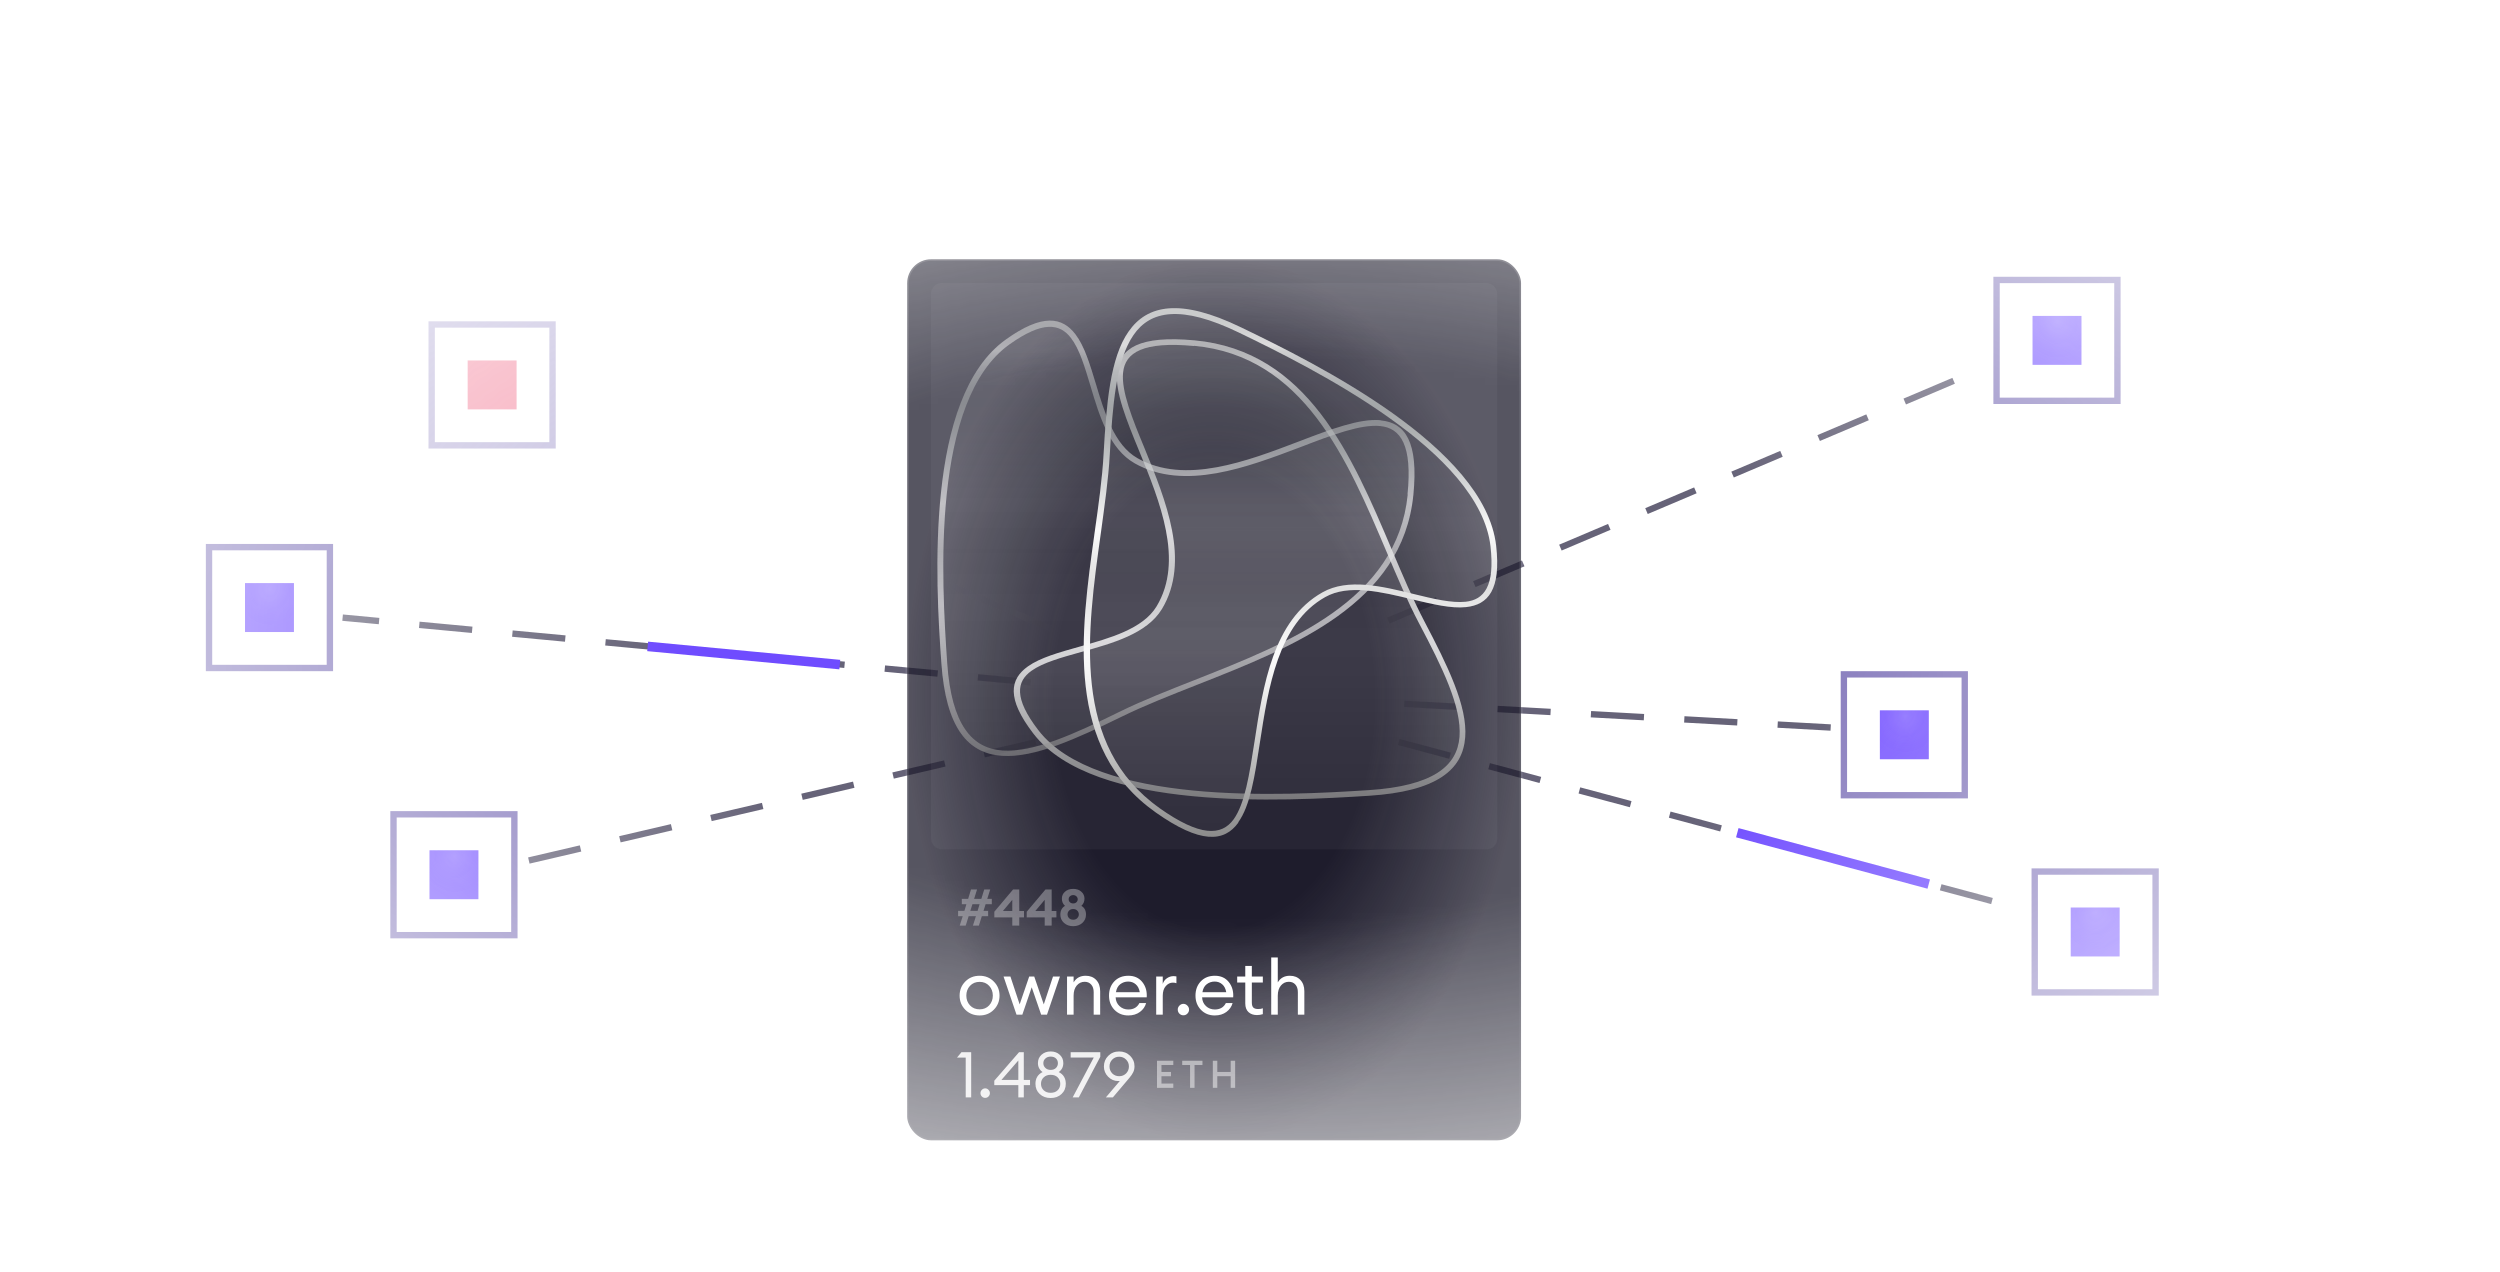 <svg width="393" height="200" viewBox="0 0 393 200" fill="none" xmlns="http://www.w3.org/2000/svg">
<mask id="mask0_33695_28682" style="mask-type:alpha" maskUnits="userSpaceOnUse" x="17" y="-13" width="359" height="227">
<rect x="17" y="-13" width="359" height="226.801" fill="url(#paint0_radial_33695_28682)"/>
</mask>
<g mask="url(#mask0_33695_28682)">
<path d="M190.812 109.96L54.357 97.139" stroke="#666378" stroke-linecap="square" stroke-dasharray="7.35 7.35"/>
<path d="M190.984 110.11L83.358 135.223" stroke="#666378" stroke-linecap="square" stroke-dasharray="7.35 7.35"/>
<path d="M191.883 109.038L287.856 114.37" stroke="#666378" stroke-linecap="square" stroke-dasharray="7.35 7.35"/>
<path d="M191.625 108.854L311.473 58.009" stroke="#666378" stroke-linecap="square" stroke-dasharray="7.35 7.35"/>
<path d="M191.969 109.156L317.856 142.908" stroke="#666378" stroke-linecap="square" stroke-dasharray="7.35 7.35"/>
<g filter="url(#filter0_d_33695_28682)">
<path d="M273.102 130.901L303.197 138.979" stroke="#6F4CFF" stroke-width="1.5"/>
</g>
<g filter="url(#filter1_d_33695_28682)">
<path d="M101.812 101.614L132.015 104.474" stroke="#6F4CFF" stroke-width="1.5"/>
</g>
<path d="M191.164 109.969L88.891 66.009" stroke="white" stroke-opacity="0.4"/>
<rect x="142.609" y="40.759" width="96.5" height="138.5" rx="3.75" fill="url(#paint1_radial_33695_28682)"/>
<rect x="142.609" y="40.759" width="96.5" height="138.5" rx="3.75" stroke="url(#paint2_linear_33695_28682)" stroke-width="0.5"/>
<rect x="146.359" y="44.509" width="89" height="89" rx="1.63" fill="white" fill-opacity="0.04"/>
<path opacity="0.1" d="M175.629 58.475C176.015 54.733 179.107 52.704 187.787 53.504C205.564 55.161 212.55 71.673 218.793 86.414C220.488 90.414 222.123 94.27 223.906 97.67C227.533 104.583 230.714 111.011 230.327 115.924C229.941 120.981 225.928 124.409 215.196 125.095C208.478 125.523 197.687 126.152 187.401 125.152C177.026 124.152 167.156 121.467 162.43 115.296C158.178 109.754 158.773 106.754 161.597 104.754C163.529 103.383 166.502 102.555 169.653 101.669C174.439 100.327 179.672 98.87 181.812 95.327C186.152 88.157 182.317 78.787 179.047 70.816C177.056 65.988 175.302 61.646 175.599 58.475H175.629Z" fill="url(#paint3_linear_33695_28682)"/>
<path opacity="0.1" d="M217.028 66.082C220.907 66.454 223.009 69.435 222.18 77.803C220.463 94.94 203.349 101.675 188.071 107.693C183.926 109.326 179.929 110.902 176.406 112.622C169.241 116.118 162.579 119.184 157.486 118.812C152.245 118.439 148.692 114.57 147.982 104.225C147.508 97.748 146.886 87.346 147.923 77.43C148.959 67.428 151.742 57.914 158.137 53.358C163.881 49.26 166.99 49.833 169.063 52.555C170.484 54.418 171.343 57.284 172.261 60.321C173.652 64.935 175.162 69.979 178.834 72.042C186.265 76.227 195.977 72.53 204.238 69.377C209.241 67.457 213.742 65.766 217.028 66.053V66.082Z" fill="url(#paint4_linear_33695_28682)"/>
<g opacity="0.1" filter="url(#filter3_d_33695_28682)">
<path d="M194.674 129.304C192.441 132.407 188.709 132.668 181.717 127.739C167.349 117.618 169.847 99.697 172.08 83.69C172.697 79.34 173.284 75.165 173.49 71.308C173.931 63.449 174.518 56.258 177.398 52.14C180.336 47.906 185.507 46.833 195.055 51.444C201.02 54.315 210.598 59.041 218.883 64.928C227.227 70.873 234.308 78.035 235.19 85.778C235.983 92.709 233.926 95.057 230.489 95.434C228.138 95.695 225.171 94.97 221.998 94.216C217.209 93.056 211.979 91.781 208.306 93.868C200.902 98.044 199.374 108.136 198.052 116.748C197.259 121.968 196.554 126.637 194.644 129.275L194.674 129.304Z" fill="url(#paint5_linear_33695_28682)"/>
</g>
<path opacity="0.8" d="M187.698 54.39C179.731 53.647 176.877 55.389 176.55 58.56C176.253 61.503 177.977 65.76 179.939 70.502C183.269 78.672 187.193 88.242 182.644 95.755C180.296 99.612 174.915 101.126 169.951 102.497C166.889 103.354 163.975 104.154 162.162 105.44C159.784 107.125 159.368 109.754 163.202 114.753C167.751 120.695 177.383 123.266 187.52 124.266C197.746 125.266 208.478 124.637 215.166 124.209C225.303 123.552 229.079 120.409 229.436 115.838C229.792 111.125 226.701 104.84 223.104 98.041C221.29 94.613 219.655 90.728 217.961 86.728C211.807 72.216 204.91 55.961 187.698 54.361V54.39ZM175.629 58.475C176.015 54.732 179.107 52.704 187.787 53.504C205.564 55.161 212.55 71.673 218.793 86.414C220.488 90.413 222.123 94.27 223.906 97.669C227.533 104.583 230.714 111.011 230.327 115.924C229.941 120.981 225.928 124.409 215.196 125.094C208.478 125.523 197.687 126.151 187.401 125.151C177.026 124.152 167.156 121.466 162.43 115.296C158.178 109.754 158.773 106.754 161.597 104.754C163.529 103.383 166.502 102.555 169.653 101.669C174.439 100.326 179.672 98.869 181.812 95.327C186.152 88.156 182.317 78.786 179.047 70.816C177.056 65.988 175.302 61.646 175.599 58.475H175.629Z" fill="url(#paint6_linear_33695_28682)"/>
<path opacity="0.6" d="M221.262 77.717C222.032 70.036 220.226 67.285 216.939 66.97C213.89 66.683 209.478 68.346 204.563 70.237C196.095 73.447 186.176 77.23 178.39 72.845C174.392 70.581 172.823 65.394 171.402 60.608C170.514 57.656 169.685 54.848 168.352 53.128C166.605 50.836 163.881 50.434 158.7 54.131C152.542 58.516 149.877 67.801 148.84 77.573C147.804 87.432 148.456 97.777 148.9 104.225C149.581 113.997 152.838 117.637 157.575 117.981C162.46 118.325 168.974 115.344 176.021 111.877C179.574 110.129 183.601 108.552 187.746 106.919C202.787 100.987 219.634 94.338 221.292 77.745L221.262 77.717ZM217.028 66.082C220.907 66.454 223.009 69.435 222.18 77.803C220.463 94.94 203.349 101.675 188.071 107.693C183.926 109.326 179.929 110.902 176.406 112.622C169.241 116.118 162.579 119.184 157.486 118.812C152.245 118.439 148.692 114.57 147.982 104.225C147.508 97.748 146.886 87.346 147.923 77.43C148.959 67.428 151.742 57.914 158.137 53.358C163.881 49.26 166.99 49.833 169.063 52.555C170.484 54.418 171.343 57.284 172.261 60.321C173.652 64.935 175.162 69.979 178.834 72.042C186.265 76.227 195.977 72.53 204.238 69.377C209.241 67.457 213.742 65.766 217.028 66.053V66.082Z" fill="url(#paint7_linear_33695_28682)"/>
<g filter="url(#filter4_d_33695_28682)">
<path d="M182.245 127.014C188.68 131.566 192.029 131.421 193.939 128.782C195.702 126.318 196.407 121.736 197.2 116.632C198.552 107.817 200.109 97.493 207.895 93.115C211.891 90.853 217.267 92.158 222.233 93.376C225.288 94.129 228.197 94.825 230.401 94.594C233.309 94.275 235.013 92.158 234.308 85.894C233.456 78.441 226.552 71.482 218.384 65.682C210.157 59.825 200.638 55.127 194.703 52.256C185.683 47.906 180.835 48.805 178.191 52.662C175.459 56.606 174.9 63.681 174.46 71.395C174.254 75.281 173.637 79.485 173.049 83.835C170.846 99.581 168.407 117.241 182.304 127.043L182.245 127.014ZM194.674 129.304C192.441 132.407 188.709 132.668 181.717 127.739C167.349 117.618 169.847 99.697 172.08 83.69C172.697 79.34 173.284 75.165 173.49 71.308C173.931 63.449 174.518 56.258 177.398 52.14C180.336 47.906 185.507 46.833 195.055 51.444C201.02 54.315 210.598 59.041 218.883 64.928C227.227 70.873 234.308 78.035 235.19 85.778C235.983 92.709 233.926 95.057 230.489 95.434C228.138 95.695 225.171 94.97 221.998 94.216C217.209 93.056 211.979 91.781 208.306 93.868C200.902 98.044 199.374 108.136 198.052 116.748C197.259 121.968 196.554 126.637 194.644 129.275L194.674 129.304Z" fill="url(#paint8_linear_33695_28682)"/>
</g>
<path d="M152.943 145.509L153.415 144.029H152.271L151.807 145.509H150.871L151.335 144.029H150.615V143.189H151.599L151.919 142.141H151.199V141.301H152.191L152.639 139.829H153.591L153.127 141.301H154.263L154.719 139.829H155.663L155.199 141.301H155.911V142.141H154.935L154.607 143.189H155.335V144.029H154.343L153.879 145.509H152.943ZM152.863 142.141L152.535 143.189H153.679L153.991 142.141H152.863ZM159.132 145.509V144.213H156.308V143.325L159.252 139.829H160.228V143.205H160.972V144.213H160.228V145.509H159.132ZM159.132 143.205V141.453L157.66 143.205H159.132ZM164.226 145.509V144.213H161.402V143.325L164.346 139.829H165.322V143.205H166.066V144.213H165.322V145.509H164.226ZM164.226 143.205V141.453L162.754 143.205H164.226ZM170.72 143.765C170.72 144.299 170.528 144.739 170.144 145.085C169.76 145.427 169.28 145.597 168.704 145.597C168.128 145.597 167.648 145.427 167.264 145.085C166.88 144.739 166.688 144.299 166.688 143.765C166.688 143.152 166.93 142.696 167.416 142.397C167.09 142.115 166.928 141.739 166.928 141.269C166.928 140.827 167.09 140.461 167.416 140.173C167.746 139.88 168.176 139.733 168.704 139.733C169.232 139.733 169.658 139.88 169.984 140.173C170.314 140.461 170.48 140.827 170.48 141.269C170.48 141.728 170.317 142.104 169.992 142.397C170.477 142.68 170.72 143.136 170.72 143.765ZM168.192 140.901C168.058 141.024 167.992 141.179 167.992 141.365C167.992 141.552 168.058 141.709 168.192 141.837C168.33 141.96 168.501 142.021 168.704 142.021C168.906 142.021 169.074 141.96 169.208 141.837C169.346 141.709 169.416 141.552 169.416 141.365C169.416 141.179 169.346 141.024 169.208 140.901C169.074 140.773 168.906 140.709 168.704 140.709C168.501 140.709 168.33 140.773 168.192 140.901ZM168.056 143.149C167.896 143.315 167.816 143.512 167.816 143.741C167.816 143.971 167.896 144.168 168.056 144.333C168.221 144.499 168.437 144.581 168.704 144.581C168.97 144.581 169.184 144.499 169.344 144.333C169.509 144.168 169.592 143.971 169.592 143.741C169.592 143.512 169.509 143.315 169.344 143.149C169.184 142.984 168.97 142.901 168.704 142.901C168.437 142.901 168.221 142.984 168.056 143.149Z" fill="white" fill-opacity="0.32"/>
<path d="M153.995 159.629C153.091 159.629 152.339 159.329 151.739 158.729C151.147 158.121 150.851 157.381 150.851 156.509C150.851 155.637 151.147 154.901 151.739 154.301C152.339 153.693 153.091 153.389 153.995 153.389C154.891 153.389 155.635 153.693 156.227 154.301C156.827 154.901 157.127 155.637 157.127 156.509C157.127 157.381 156.827 158.121 156.227 158.729C155.635 159.329 154.891 159.629 153.995 159.629ZM152.483 158.045C152.875 158.461 153.379 158.669 153.995 158.669C154.611 158.669 155.111 158.461 155.495 158.045C155.879 157.629 156.071 157.117 156.071 156.509C156.071 155.901 155.879 155.389 155.495 154.973C155.111 154.557 154.611 154.349 153.995 154.349C153.379 154.349 152.875 154.557 152.483 154.973C152.099 155.389 151.907 155.901 151.907 156.509C151.907 157.117 152.099 157.629 152.483 158.045ZM163.673 159.509L162.185 155.201L160.709 159.509H159.797L157.757 153.509H158.837L160.289 157.889L161.789 153.509H162.581L164.081 157.889L165.533 153.509H166.625L164.585 159.509H163.673ZM167.738 159.509V153.509H168.77V154.433C169.178 153.737 169.814 153.389 170.678 153.389C171.358 153.389 171.906 153.609 172.322 154.049C172.738 154.489 172.946 155.077 172.946 155.813V159.509H171.926V155.969C171.926 155.465 171.798 155.069 171.542 154.781C171.286 154.485 170.942 154.337 170.51 154.337C170.014 154.337 169.598 154.533 169.262 154.925C168.934 155.317 168.77 155.853 168.77 156.533V159.509H167.738ZM177.36 159.629C176.488 159.629 175.764 159.333 175.188 158.741C174.62 158.149 174.336 157.405 174.336 156.509C174.336 155.605 174.612 154.861 175.164 154.277C175.724 153.685 176.464 153.389 177.384 153.389C178.312 153.389 179.04 153.717 179.568 154.373C180.096 155.029 180.328 155.833 180.264 156.785H175.38C175.396 157.329 175.596 157.785 175.98 158.153C176.364 158.513 176.828 158.693 177.372 158.693C178.188 158.693 178.768 158.357 179.112 157.685H180.168C180.016 158.245 179.692 158.709 179.196 159.077C178.7 159.445 178.088 159.629 177.36 159.629ZM178.536 154.733C178.208 154.445 177.812 154.301 177.348 154.301C176.884 154.301 176.468 154.441 176.1 154.721C175.74 155.001 175.516 155.417 175.428 155.969H179.172C179.076 155.425 178.864 155.013 178.536 154.733ZM181.753 159.509V153.509H182.785V154.673C182.897 154.305 183.113 154.009 183.433 153.785C183.761 153.561 184.105 153.449 184.465 153.449C184.641 153.449 184.797 153.465 184.933 153.497V154.565C184.789 154.501 184.601 154.469 184.369 154.469C183.953 154.469 183.585 154.649 183.265 155.009C182.945 155.369 182.785 155.877 182.785 156.533V159.509H181.753ZM186.656 159.341C186.488 159.517 186.28 159.605 186.032 159.605C185.784 159.605 185.572 159.517 185.396 159.341C185.228 159.165 185.144 158.953 185.144 158.705C185.144 158.465 185.232 158.257 185.408 158.081C185.584 157.897 185.792 157.805 186.032 157.805C186.272 157.805 186.48 157.897 186.656 158.081C186.832 158.257 186.92 158.465 186.92 158.705C186.92 158.953 186.832 159.165 186.656 159.341ZM190.954 159.629C190.082 159.629 189.358 159.333 188.782 158.741C188.214 158.149 187.93 157.405 187.93 156.509C187.93 155.605 188.206 154.861 188.758 154.277C189.318 153.685 190.058 153.389 190.978 153.389C191.906 153.389 192.634 153.717 193.162 154.373C193.69 155.029 193.922 155.833 193.858 156.785H188.974C188.99 157.329 189.19 157.785 189.574 158.153C189.958 158.513 190.422 158.693 190.966 158.693C191.782 158.693 192.362 158.357 192.706 157.685H193.762C193.61 158.245 193.286 158.709 192.79 159.077C192.294 159.445 191.682 159.629 190.954 159.629ZM192.13 154.733C191.802 154.445 191.406 154.301 190.942 154.301C190.478 154.301 190.062 154.441 189.694 154.721C189.334 155.001 189.11 155.417 189.022 155.969H192.766C192.67 155.425 192.458 155.013 192.13 154.733ZM197.593 159.569C197.041 159.569 196.597 159.413 196.261 159.101C195.925 158.789 195.757 158.333 195.757 157.733V154.457H194.485V153.509H195.757V151.841H196.789V153.509H198.517V154.457H196.789V157.601C196.789 157.977 196.869 158.241 197.029 158.393C197.189 158.545 197.441 158.621 197.785 158.621C198.089 158.621 198.333 158.581 198.517 158.501V159.425C198.229 159.521 197.921 159.569 197.593 159.569ZM200.867 159.509H199.835V150.509H200.867V154.433C201.275 153.737 201.911 153.389 202.775 153.389C203.455 153.389 204.003 153.609 204.419 154.049C204.835 154.489 205.043 155.077 205.043 155.813V159.509H204.023V155.969C204.023 155.465 203.895 155.069 203.639 154.781C203.383 154.485 203.039 154.337 202.607 154.337C202.111 154.337 201.695 154.533 201.359 154.925C201.031 155.317 200.867 155.853 200.867 156.533V159.509Z" fill="white"/>
<path d="M151.809 172.509V166.259H150.439L151.139 165.409H152.669V172.509H151.809ZM155.391 172.369C155.251 172.516 155.078 172.589 154.871 172.589C154.665 172.589 154.488 172.516 154.341 172.369C154.201 172.223 154.131 172.046 154.131 171.839C154.131 171.639 154.205 171.466 154.351 171.319C154.498 171.166 154.671 171.089 154.871 171.089C155.071 171.089 155.245 171.166 155.391 171.319C155.538 171.466 155.611 171.639 155.611 171.839C155.611 172.046 155.538 172.223 155.391 172.369ZM160.081 172.509V170.579H156.301V169.889L160.191 165.409H160.941V169.769H161.921V170.579H160.941V172.509H160.081ZM157.421 169.769H160.081V166.709L157.421 169.769ZM165.163 172.609C164.469 172.609 163.896 172.399 163.443 171.979C162.996 171.559 162.773 171.026 162.773 170.379C162.773 169.513 163.146 168.896 163.893 168.529C163.406 168.183 163.163 167.713 163.163 167.119C163.163 166.586 163.349 166.149 163.723 165.809C164.103 165.463 164.583 165.289 165.163 165.289C165.749 165.289 166.226 165.463 166.593 165.809C166.966 166.149 167.153 166.586 167.153 167.119C167.153 167.719 166.913 168.189 166.433 168.529C167.173 168.896 167.543 169.513 167.543 170.379C167.543 171.026 167.319 171.559 166.873 171.979C166.433 172.399 165.863 172.609 165.163 172.609ZM165.163 171.789C165.629 171.789 165.996 171.656 166.263 171.389C166.536 171.123 166.673 170.786 166.673 170.379C166.673 169.966 166.536 169.626 166.263 169.359C165.996 169.093 165.629 168.959 165.163 168.959C164.709 168.959 164.343 169.096 164.063 169.369C163.783 169.636 163.643 169.973 163.643 170.379C163.643 170.779 163.783 171.116 164.063 171.389C164.343 171.656 164.709 171.789 165.163 171.789ZM165.163 168.189C165.509 168.189 165.786 168.089 165.993 167.889C166.199 167.683 166.303 167.433 166.303 167.139C166.303 166.833 166.199 166.583 165.993 166.389C165.793 166.196 165.516 166.099 165.163 166.099C164.823 166.099 164.546 166.199 164.333 166.399C164.119 166.593 164.013 166.839 164.013 167.139C164.013 167.426 164.119 167.673 164.333 167.879C164.546 168.086 164.823 168.189 165.163 168.189ZM169.586 172.509H168.626L171.936 166.249H168.306V165.409H172.966V166.129L169.586 172.509ZM173.844 172.509L176.034 169.929C175.96 169.936 175.867 169.939 175.754 169.939C175.16 169.939 174.64 169.713 174.194 169.259C173.754 168.806 173.534 168.273 173.534 167.659C173.534 166.993 173.76 166.433 174.214 165.979C174.674 165.519 175.247 165.289 175.934 165.289C176.62 165.289 177.194 165.516 177.654 165.969C178.114 166.423 178.344 166.976 178.344 167.629C178.344 167.976 178.274 168.289 178.134 168.569C178 168.843 177.804 169.133 177.544 169.439L174.944 172.509H173.844ZM174.844 168.739C175.137 169.033 175.5 169.179 175.934 169.179C176.367 169.179 176.73 169.033 177.024 168.739C177.317 168.439 177.464 168.076 177.464 167.649C177.464 167.223 177.317 166.863 177.024 166.569C176.73 166.269 176.367 166.119 175.934 166.119C175.5 166.119 175.137 166.269 174.844 166.569C174.557 166.863 174.414 167.223 174.414 167.649C174.414 168.076 174.557 168.439 174.844 168.739Z" fill="white" fill-opacity="0.88"/>
<path d="M181.881 171.009V166.749H184.443V167.421H182.583V168.513H184.083V169.185H182.583V170.337H184.443V171.009H181.881ZM187.079 171.009V167.421H185.843V166.749H189.023V167.421H187.781V171.009H187.079ZM190.655 171.009V166.749H191.357V168.513H193.463V166.749H194.165V171.009H193.463V169.179H191.357V171.009H190.655Z" fill="white" fill-opacity="0.48"/>
<rect x="32.859" y="86.009" width="19" height="19" stroke="#8B80BF" style="mix-blend-mode:screen"/>
<rect x="38.516" y="91.663" width="7.692" height="7.692" fill="#6F4CFF" fill-opacity="0.9"/>
<rect x="38.516" y="91.663" width="7.692" height="7.692" fill="url(#paint9_radial_33695_28682)" fill-opacity="0.5"/>
<rect x="313.859" y="44.009" width="19" height="19" stroke="#8B80BF" style="mix-blend-mode:screen"/>
<rect x="319.516" y="49.663" width="7.692" height="7.692" fill="#6F4CFF" fill-opacity="0.9"/>
<rect x="319.516" y="49.663" width="7.692" height="7.692" fill="url(#paint10_radial_33695_28682)" fill-opacity="0.5"/>
<rect x="319.859" y="137.009" width="19" height="19" stroke="#8B80BF" style="mix-blend-mode:screen"/>
<rect x="325.516" y="142.663" width="7.692" height="7.692" fill="#6F4CFF" fill-opacity="0.9"/>
<rect x="325.516" y="142.663" width="7.692" height="7.692" fill="url(#paint11_radial_33695_28682)" fill-opacity="0.5"/>
<rect x="289.859" y="106.009" width="19" height="19" stroke="#8B80BF" style="mix-blend-mode:screen"/>
<rect x="295.516" y="111.663" width="7.692" height="7.692" fill="#6F4CFF" fill-opacity="0.9"/>
<rect x="295.516" y="111.663" width="7.692" height="7.692" fill="url(#paint12_radial_33695_28682)" fill-opacity="0.5"/>
<rect x="61.859" y="128.009" width="19" height="19" stroke="#8B80BF" style="mix-blend-mode:screen"/>
<rect x="67.516" y="133.663" width="7.692" height="7.692" fill="#6F4CFF" fill-opacity="0.9"/>
<rect x="67.516" y="133.663" width="7.692" height="7.692" fill="url(#paint13_radial_33695_28682)" fill-opacity="0.5"/>
<g opacity="0.5">
<rect x="67.859" y="51.009" width="19" height="19" stroke="#8B80BF" style="mix-blend-mode:screen"/>
<rect x="73.516" y="56.663" width="7.692" height="7.692" fill="#ED4A6D"/>
</g>
</g>
<defs>
<filter id="filter0_d_33695_28682" x="267.029" y="124.299" width="42.239" height="21.282" filterUnits="userSpaceOnUse" color-interpolation-filters="sRGB">
<feFlood flood-opacity="0" result="BackgroundImageFix"/>
<feColorMatrix in="SourceAlpha" type="matrix" values="0 0 0 0 0 0 0 0 0 0 0 0 0 0 0 0 0 0 127 0" result="hardAlpha"/>
<feOffset/>
<feGaussianBlur stdDeviation="2.939"/>
<feComposite in2="hardAlpha" operator="out"/>
<feColorMatrix type="matrix" values="0 0 0 0 1 0 0 0 0 1 0 0 0 0 1 0 0 0 0.25 0"/>
<feBlend mode="normal" in2="BackgroundImageFix" result="effect1_dropShadow_33695_28682"/>
<feBlend mode="normal" in="SourceGraphic" in2="effect1_dropShadow_33695_28682" result="shape"/>
</filter>
<filter id="filter1_d_33695_28682" x="95.865" y="94.989" width="42.099" height="16.109" filterUnits="userSpaceOnUse" color-interpolation-filters="sRGB">
<feFlood flood-opacity="0" result="BackgroundImageFix"/>
<feColorMatrix in="SourceAlpha" type="matrix" values="0 0 0 0 0 0 0 0 0 0 0 0 0 0 0 0 0 0 127 0" result="hardAlpha"/>
<feOffset/>
<feGaussianBlur stdDeviation="2.939"/>
<feComposite in2="hardAlpha" operator="out"/>
<feColorMatrix type="matrix" values="0 0 0 0 1 0 0 0 0 1 0 0 0 0 1 0 0 0 0.25 0"/>
<feBlend mode="normal" in2="BackgroundImageFix" result="effect1_dropShadow_33695_28682"/>
<feBlend mode="normal" in="SourceGraphic" in2="effect1_dropShadow_33695_28682" result="shape"/>
</filter>
<filter id="filter3_d_33695_28682" x="168.359" y="46.442" width="69" height="87.111" filterUnits="userSpaceOnUse" color-interpolation-filters="sRGB">
<feFlood flood-opacity="0" result="BackgroundImageFix"/>
<feColorMatrix in="SourceAlpha" type="matrix" values="0 0 0 0 0 0 0 0 0 0 0 0 0 0 0 0 0 0 127 0" result="hardAlpha"/>
<feOffset/>
<feGaussianBlur stdDeviation="1"/>
<feComposite in2="hardAlpha" operator="out"/>
<feColorMatrix type="matrix" values="0 0 0 0 0 0 0 0 0 0 0 0 0 0 0 0 0 0 0.25 0"/>
<feBlend mode="normal" in2="BackgroundImageFix" result="effect1_dropShadow_33695_28682"/>
<feBlend mode="normal" in="SourceGraphic" in2="effect1_dropShadow_33695_28682" result="shape"/>
</filter>
<filter id="filter4_d_33695_28682" x="168.359" y="46.442" width="69" height="87.111" filterUnits="userSpaceOnUse" color-interpolation-filters="sRGB">
<feFlood flood-opacity="0" result="BackgroundImageFix"/>
<feColorMatrix in="SourceAlpha" type="matrix" values="0 0 0 0 0 0 0 0 0 0 0 0 0 0 0 0 0 0 127 0" result="hardAlpha"/>
<feOffset/>
<feGaussianBlur stdDeviation="1"/>
<feComposite in2="hardAlpha" operator="out"/>
<feColorMatrix type="matrix" values="0 0 0 0 0 0 0 0 0 0 0 0 0 0 0 0 0 0 0.25 0"/>
<feBlend mode="normal" in2="BackgroundImageFix" result="effect1_dropShadow_33695_28682"/>
<feBlend mode="normal" in="SourceGraphic" in2="effect1_dropShadow_33695_28682" result="shape"/>
</filter>
<radialGradient id="paint0_radial_33695_28682" cx="0" cy="0" r="1" gradientUnits="userSpaceOnUse" gradientTransform="translate(196.5 100.4) rotate(90) scale(113.4 233.544)">
<stop offset="0.394" stop-color="#D9D9D9"/>
<stop offset="1" stop-color="#737373" stop-opacity="0.1"/>
</radialGradient>
<radialGradient id="paint1_radial_33695_28682" cx="0" cy="0" r="1" gradientUnits="userSpaceOnUse" gradientTransform="translate(190.859 110.009) rotate(90) scale(69.5 48.5)">
<stop offset="0.518" stop-color="#1E1C2C"/>
<stop offset="1" stop-color="#1E1C2C" stop-opacity="0.75"/>
</radialGradient>
<linearGradient id="paint2_linear_33695_28682" x1="190.859" y1="40.509" x2="190.859" y2="179.509" gradientUnits="userSpaceOnUse">
<stop stop-color="white" stop-opacity="0.15"/>
<stop offset="1" stop-color="white" stop-opacity="0.05"/>
</linearGradient>
<linearGradient id="paint3_linear_33695_28682" x1="194.853" y1="125.687" x2="194.853" y2="53.331" gradientUnits="userSpaceOnUse">
<stop stop-color="#8B8B8B"/>
<stop offset="0.11" stop-color="#B0B0B0"/>
<stop offset="0.21" stop-color="#D4D4D4"/>
<stop offset="0.27" stop-color="#ECECEC"/>
<stop offset="0.31" stop-color="#F5F5F5"/>
<stop offset="0.35" stop-color="#FAFAFA"/>
<stop offset="0.4" stop-color="#EFEFEF"/>
<stop offset="0.47" stop-color="#E0E0E0"/>
<stop offset="0.51" stop-color="#E7E7E7"/>
<stop offset="0.58" stop-color="#FAFAFA"/>
<stop offset="0.68" stop-color="#CFD1D2"/>
<stop offset="0.76" stop-color="#AFB2B3"/>
<stop offset="0.81" stop-color="#A3A6A8"/>
<stop offset="0.84" stop-color="#A8ABAD"/>
<stop offset="0.88" stop-color="#B7B9BB"/>
<stop offset="0.92" stop-color="#CFD0D1"/>
<stop offset="0.93" stop-color="#DBDBDC"/>
<stop offset="0.98" stop-color="#C5C6C7"/>
</linearGradient>
<linearGradient id="paint4_linear_33695_28682" x1="184.853" y1="118.843" x2="184.853" y2="50.398" gradientUnits="userSpaceOnUse">
<stop stop-color="#8B8B8B"/>
<stop offset="0.11" stop-color="#B0B0B0"/>
<stop offset="0.21" stop-color="#D4D4D4"/>
<stop offset="0.27" stop-color="#ECECEC"/>
<stop offset="0.31" stop-color="#F5F5F5"/>
<stop offset="0.35" stop-color="#FAFAFA"/>
<stop offset="0.4" stop-color="#EFEFEF"/>
<stop offset="0.47" stop-color="#E0E0E0"/>
<stop offset="0.51" stop-color="#E7E7E7"/>
<stop offset="0.58" stop-color="#FAFAFA"/>
<stop offset="0.68" stop-color="#CFD1D2"/>
<stop offset="0.76" stop-color="#AFB2B3"/>
<stop offset="0.81" stop-color="#A3A6A8"/>
<stop offset="0.84" stop-color="#A8ABAD"/>
<stop offset="0.88" stop-color="#B7B9BB"/>
<stop offset="0.92" stop-color="#CFD0D1"/>
<stop offset="0.93" stop-color="#DBDBDC"/>
<stop offset="0.98" stop-color="#C5C6C7"/>
</linearGradient>
<linearGradient id="paint5_linear_33695_28682" x1="202.853" y1="131.554" x2="202.853" y2="48.442" gradientUnits="userSpaceOnUse">
<stop stop-color="#8B8B8B"/>
<stop offset="0.11" stop-color="#B0B0B0"/>
<stop offset="0.21" stop-color="#D4D4D4"/>
<stop offset="0.27" stop-color="#ECECEC"/>
<stop offset="0.31" stop-color="#F5F5F5"/>
<stop offset="0.35" stop-color="#FAFAFA"/>
<stop offset="0.4" stop-color="#EFEFEF"/>
<stop offset="0.47" stop-color="#E0E0E0"/>
<stop offset="0.51" stop-color="#E7E7E7"/>
<stop offset="0.58" stop-color="#FAFAFA"/>
<stop offset="0.68" stop-color="#CFD1D2"/>
<stop offset="0.76" stop-color="#AFB2B3"/>
<stop offset="0.81" stop-color="#A3A6A8"/>
<stop offset="0.84" stop-color="#A8ABAD"/>
<stop offset="0.88" stop-color="#B7B9BB"/>
<stop offset="0.92" stop-color="#CFD0D1"/>
<stop offset="0.93" stop-color="#DBDBDC"/>
<stop offset="0.98" stop-color="#C5C6C7"/>
</linearGradient>
<linearGradient id="paint6_linear_33695_28682" x1="194.853" y1="125.687" x2="194.853" y2="53.331" gradientUnits="userSpaceOnUse">
<stop stop-color="#8B8B8B"/>
<stop offset="0.11" stop-color="#B0B0B0"/>
<stop offset="0.21" stop-color="#D4D4D4"/>
<stop offset="0.27" stop-color="#ECECEC"/>
<stop offset="0.31" stop-color="#F5F5F5"/>
<stop offset="0.35" stop-color="#FAFAFA"/>
<stop offset="0.4" stop-color="#EFEFEF"/>
<stop offset="0.47" stop-color="#E0E0E0"/>
<stop offset="0.51" stop-color="#E7E7E7"/>
<stop offset="0.58" stop-color="#FAFAFA"/>
<stop offset="0.68" stop-color="#CFD1D2"/>
<stop offset="0.76" stop-color="#AFB2B3"/>
<stop offset="0.81" stop-color="#A3A6A8"/>
<stop offset="0.84" stop-color="#A8ABAD"/>
<stop offset="0.88" stop-color="#B7B9BB"/>
<stop offset="0.92" stop-color="#CFD0D1"/>
<stop offset="0.93" stop-color="#DBDBDC"/>
<stop offset="0.98" stop-color="#C5C6C7"/>
</linearGradient>
<linearGradient id="paint7_linear_33695_28682" x1="184.853" y1="118.843" x2="184.853" y2="50.398" gradientUnits="userSpaceOnUse">
<stop stop-color="#8B8B8B"/>
<stop offset="0.11" stop-color="#B0B0B0"/>
<stop offset="0.21" stop-color="#D4D4D4"/>
<stop offset="0.27" stop-color="#ECECEC"/>
<stop offset="0.31" stop-color="#F5F5F5"/>
<stop offset="0.35" stop-color="#FAFAFA"/>
<stop offset="0.4" stop-color="#EFEFEF"/>
<stop offset="0.47" stop-color="#E0E0E0"/>
<stop offset="0.51" stop-color="#E7E7E7"/>
<stop offset="0.58" stop-color="#FAFAFA"/>
<stop offset="0.68" stop-color="#CFD1D2"/>
<stop offset="0.76" stop-color="#AFB2B3"/>
<stop offset="0.81" stop-color="#A3A6A8"/>
<stop offset="0.84" stop-color="#A8ABAD"/>
<stop offset="0.88" stop-color="#B7B9BB"/>
<stop offset="0.92" stop-color="#CFD0D1"/>
<stop offset="0.93" stop-color="#DBDBDC"/>
<stop offset="0.98" stop-color="#C5C6C7"/>
</linearGradient>
<linearGradient id="paint8_linear_33695_28682" x1="202.853" y1="131.554" x2="202.853" y2="48.442" gradientUnits="userSpaceOnUse">
<stop stop-color="#8B8B8B"/>
<stop offset="0.11" stop-color="#B0B0B0"/>
<stop offset="0.21" stop-color="#D4D4D4"/>
<stop offset="0.27" stop-color="#ECECEC"/>
<stop offset="0.31" stop-color="#F5F5F5"/>
<stop offset="0.35" stop-color="#FAFAFA"/>
<stop offset="0.4" stop-color="#EFEFEF"/>
<stop offset="0.47" stop-color="#E0E0E0"/>
<stop offset="0.51" stop-color="#E7E7E7"/>
<stop offset="0.58" stop-color="#FAFAFA"/>
<stop offset="0.68" stop-color="#CFD1D2"/>
<stop offset="0.76" stop-color="#AFB2B3"/>
<stop offset="0.81" stop-color="#A3A6A8"/>
<stop offset="0.84" stop-color="#A8ABAD"/>
<stop offset="0.88" stop-color="#B7B9BB"/>
<stop offset="0.92" stop-color="#CFD0D1"/>
<stop offset="0.93" stop-color="#DBDBDC"/>
<stop offset="0.98" stop-color="#C5C6C7"/>
</linearGradient>
<radialGradient id="paint9_radial_33695_28682" cx="0" cy="0" r="1" gradientUnits="userSpaceOnUse" gradientTransform="translate(42.457 92.548) rotate(90) scale(6.808 6.393)">
<stop stop-color="white" stop-opacity="0.25"/>
<stop offset="1" stop-color="#6F4CFF" stop-opacity="0"/>
</radialGradient>
<radialGradient id="paint10_radial_33695_28682" cx="0" cy="0" r="1" gradientUnits="userSpaceOnUse" gradientTransform="translate(323.457 50.548) rotate(90) scale(6.808 6.393)">
<stop stop-color="white" stop-opacity="0.25"/>
<stop offset="1" stop-color="#6F4CFF" stop-opacity="0"/>
</radialGradient>
<radialGradient id="paint11_radial_33695_28682" cx="0" cy="0" r="1" gradientUnits="userSpaceOnUse" gradientTransform="translate(329.457 143.548) rotate(90) scale(6.808 6.393)">
<stop stop-color="white" stop-opacity="0.25"/>
<stop offset="1" stop-color="#6F4CFF" stop-opacity="0"/>
</radialGradient>
<radialGradient id="paint12_radial_33695_28682" cx="0" cy="0" r="1" gradientUnits="userSpaceOnUse" gradientTransform="translate(299.457 112.548) rotate(90) scale(6.808 6.393)">
<stop stop-color="white" stop-opacity="0.25"/>
<stop offset="1" stop-color="#6F4CFF" stop-opacity="0"/>
</radialGradient>
<radialGradient id="paint13_radial_33695_28682" cx="0" cy="0" r="1" gradientUnits="userSpaceOnUse" gradientTransform="translate(71.457 134.548) rotate(90) scale(6.808 6.393)">
<stop stop-color="white" stop-opacity="0.25"/>
<stop offset="1" stop-color="#6F4CFF" stop-opacity="0"/>
</radialGradient>
</defs>
</svg>
